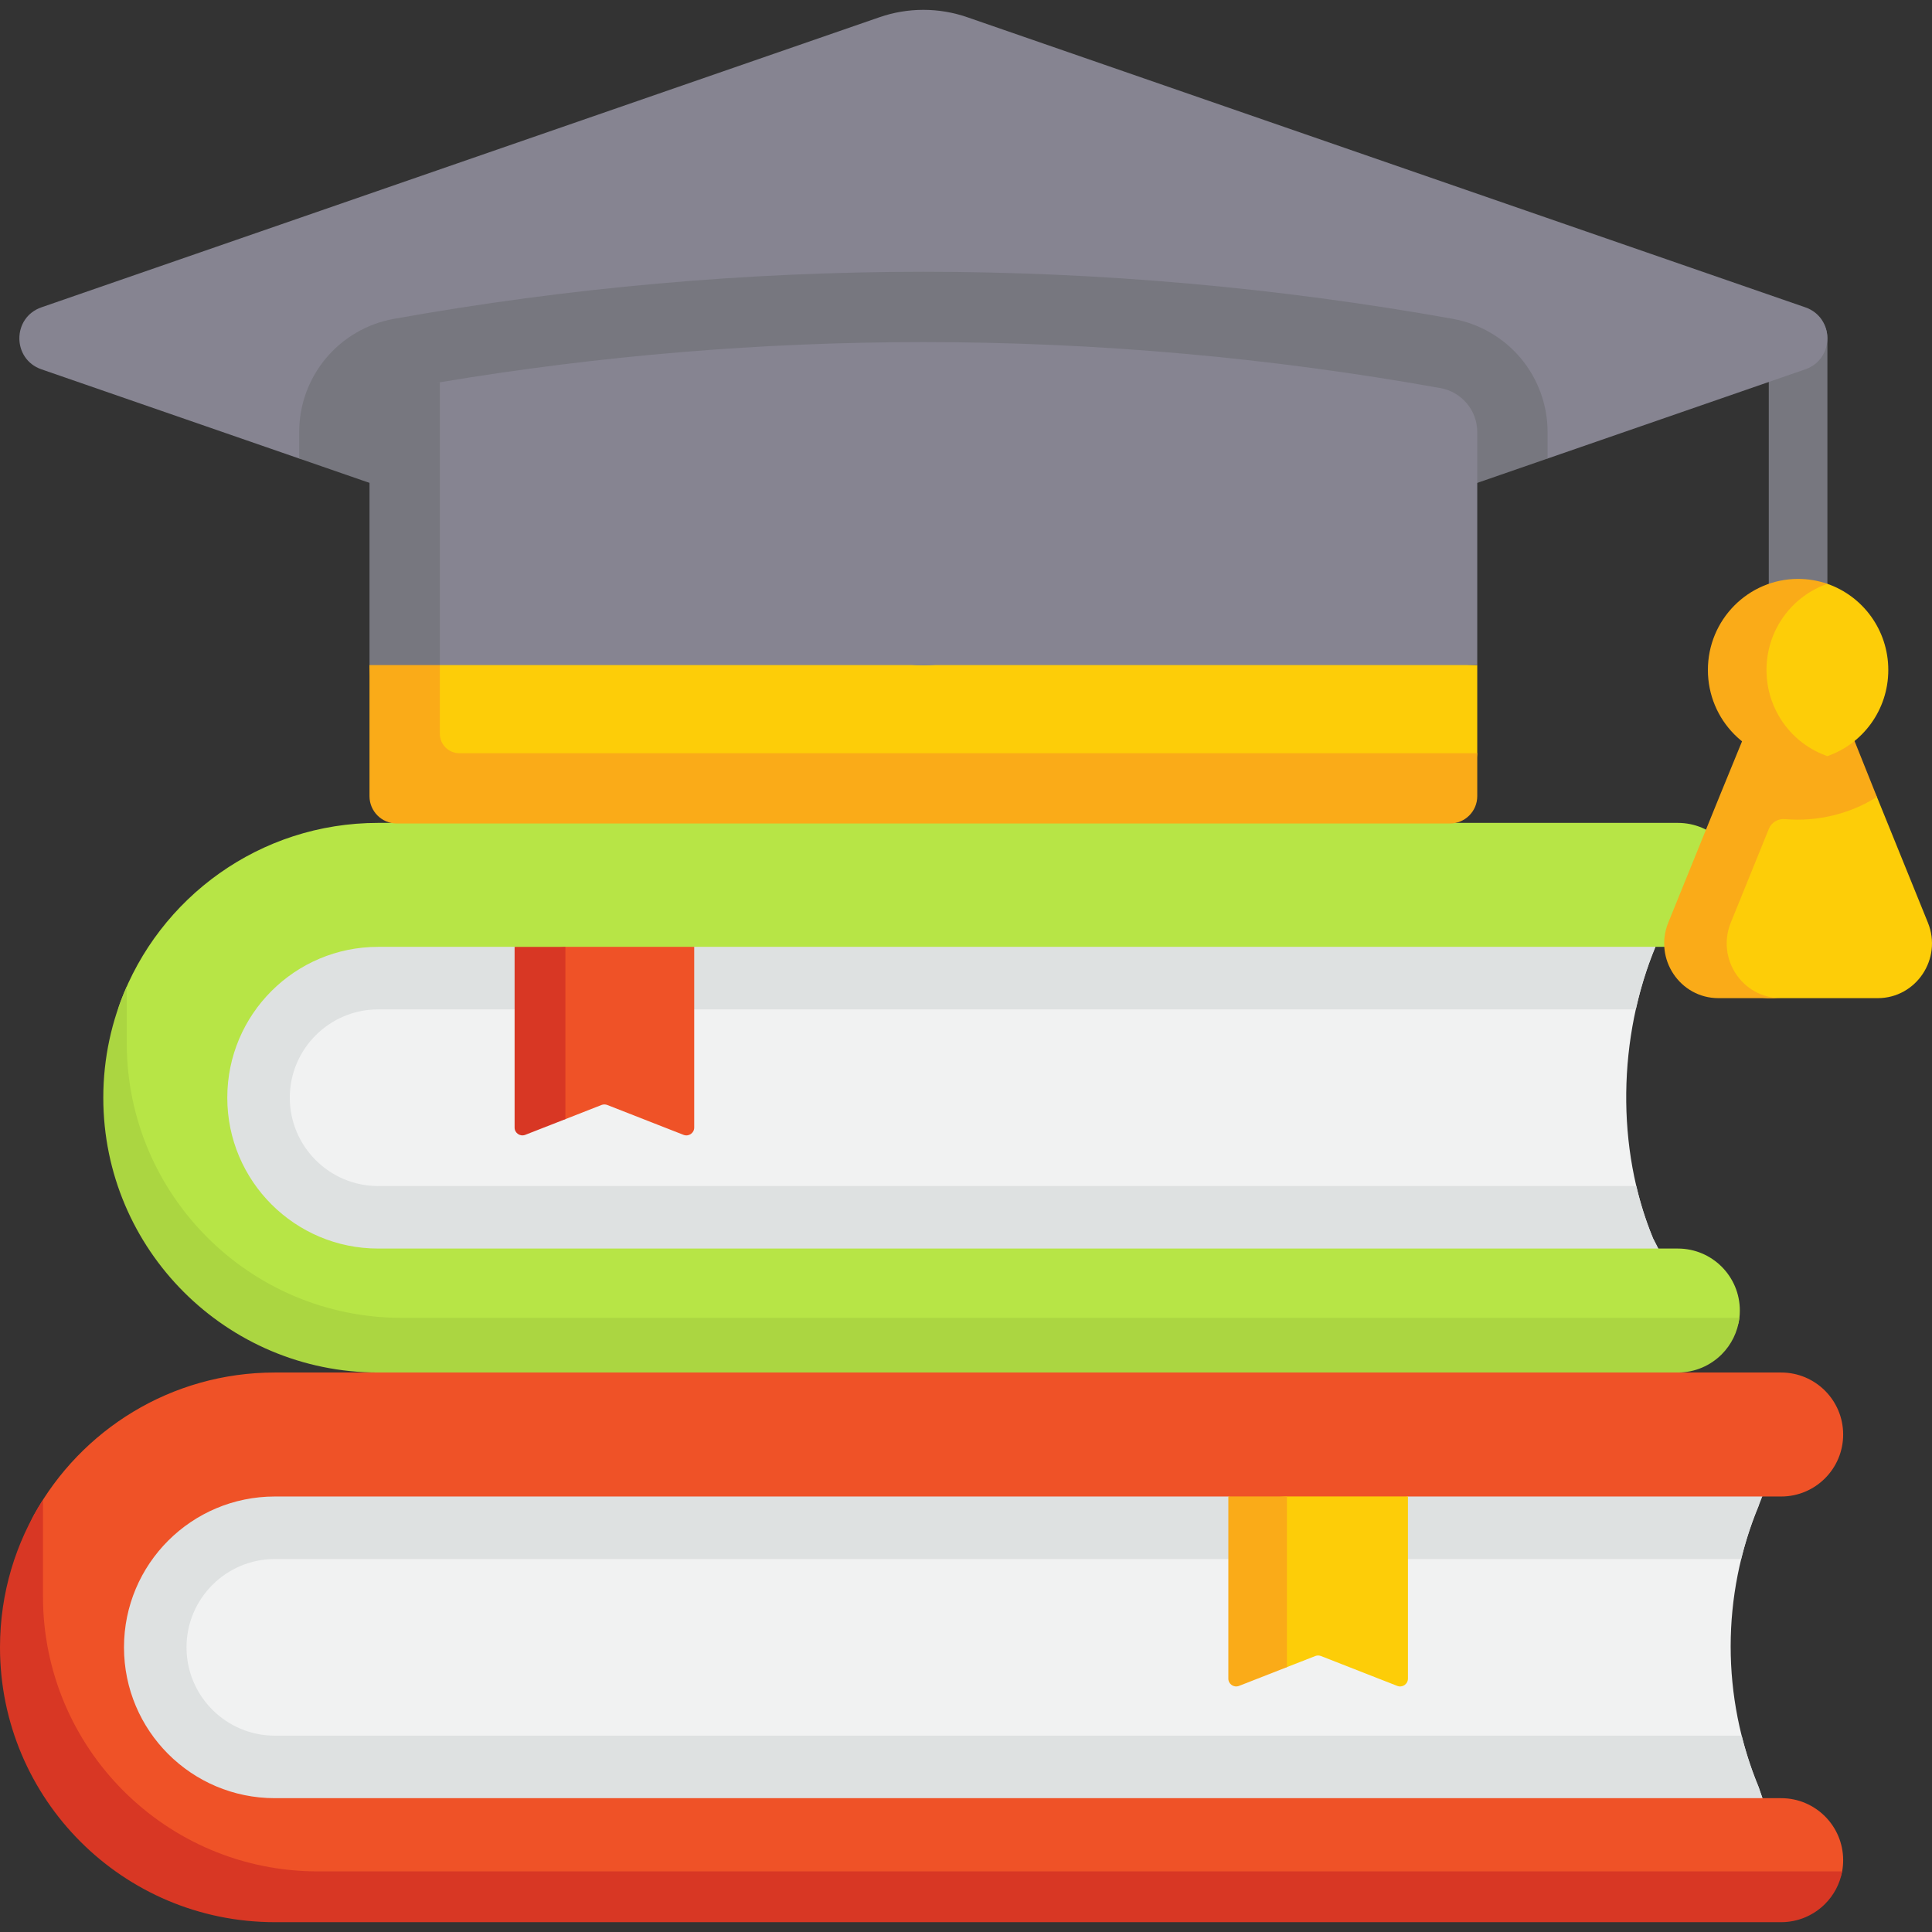 <svg width="56" height="56" viewBox="0 0 56 56" fill="none" xmlns="http://www.w3.org/2000/svg">
<rect x="0" y="0" width="56" height="56" fill="#333333" stroke="none"/>
<g id="education (1) 1" clip-path="url(#clip0_703_5803)">
<g id="Group">
<path id="Vector" d="M47.983 27.445C46.901 30.056 46.833 33.284 47.915 35.895L48.845 37.718H8.672C8.672 37.718 1.192 33.516 8.672 26.037L48.498 25.216L47.983 27.445Z" fill="#F1F2F2"/>
<path id="Vector_2" d="M48.845 37.719H8.672C8.672 37.719 1.193 33.516 8.672 26.037L48.499 25.216L47.982 27.446C47.743 28.024 47.553 28.633 47.415 29.258H10.961C9.548 29.258 8.4 30.406 8.4 31.817C8.4 33.229 9.548 34.378 10.961 34.378H47.429C47.551 34.9 47.713 35.408 47.914 35.895L48.845 37.719Z" fill="#DEE1E1"/>
<path id="Vector_3" d="M48.237 39.424L11.516 39.366C7.116 39.366 3.338 36.56 3.338 32.161C3.338 31.189 3.169 29.915 3.487 29.054C4.611 26.017 7.533 23.852 10.961 23.852H48.633C49.626 23.852 50.43 24.656 50.43 25.648C50.43 26.641 49.626 27.445 48.633 27.445H20.122L17.337 28.099L14.916 27.445H10.961C8.546 27.445 6.588 29.403 6.588 31.817C6.588 34.232 8.546 36.19 10.961 36.19H48.633C49.626 36.19 50.43 36.994 50.43 37.986C50.43 38.058 50.426 38.129 50.418 38.198C50.313 39.091 49.158 39.424 48.237 39.424Z" fill="#B7E546"/>
<path id="Vector_4" d="M50.417 38.198C50.369 38.609 50.182 38.978 49.904 39.257C49.578 39.582 49.13 39.783 48.634 39.783L30.022 40.899L10.961 39.783C6.561 39.783 2.994 36.217 2.994 31.817C2.994 30.67 3.237 29.579 3.674 28.594V30.232C3.674 34.632 7.24 38.198 11.64 38.198H50.417Z" fill="#ABD641"/>
<path id="Vector_5" d="M20.122 32.683V27.445H16.388L15.062 27.578L15.142 32.457C15.142 32.616 15.303 32.726 15.451 32.668L16.388 32.439L17.436 32.028C17.489 32.008 17.548 32.008 17.601 32.028L19.812 32.894C19.961 32.953 20.122 32.843 20.122 32.683Z" fill="#EF5227"/>
<path id="Vector_6" d="M16.388 27.446V32.439L15.225 32.894C15.077 32.952 14.916 32.843 14.916 32.684V27.446H16.388Z" fill="#D83724"/>
<path id="Vector_7" d="M42.819 19.278V21.832L42.706 22.964C42.706 23.402 42.35 23.757 41.913 23.757L11.729 23.644C11.291 23.644 10.937 23.289 10.937 22.851L10.71 19.278L26.205 18.537L42.819 19.278Z" fill="#FDCD08"/>
<path id="Vector_8" d="M52.118 19.457C51.649 19.457 51.269 19.077 51.269 18.608V9.797C51.269 9.328 51.649 8.947 52.118 8.947C52.588 8.947 52.968 9.328 52.968 9.797V18.607C52.968 19.077 52.587 19.457 52.118 19.457Z" fill="#77777F"/>
<path id="Vector_9" d="M50.6 21.41C49.891 23.157 49.178 24.881 48.469 26.629C48.045 27.674 48.806 28.819 49.925 28.819L51.236 28.932H54.425C55.544 28.932 56.305 27.787 55.881 26.742L54.403 23.098L53.473 21.41L50.6 21.41Z" fill="#FDCD08"/>
<path id="Vector_10" d="M51.742 23.742C52.674 23.827 53.651 23.582 54.403 23.098L53.608 21.111L52.294 21.504L52.294 21.503L50.581 21.275C50.365 21.808 50.05 22.566 49.834 23.099L49.834 23.099C49.341 24.314 48.849 25.528 48.356 26.742C47.932 27.788 48.693 28.932 49.811 28.932H51.623C50.505 28.932 49.744 27.788 50.168 26.742C50.536 25.836 50.904 24.929 51.272 24.022C51.348 23.834 51.54 23.724 51.742 23.742Z" fill="#FAAB18"/>
<path id="Vector_11" d="M54.733 19.42C54.733 18.262 53.995 17.279 52.968 16.923C52.701 16.831 52.314 16.995 52.017 16.995C50.573 16.995 49.685 17.962 49.685 19.42C49.685 20.877 50.765 21.752 52.209 21.752C52.506 21.752 52.701 22.009 52.968 21.916C53.995 21.561 54.733 20.577 54.733 19.42Z" fill="#FDCD08"/>
<path id="Vector_12" d="M52.968 21.916C52.701 22.009 52.415 22.059 52.118 22.059C50.674 22.059 49.504 20.877 49.504 19.419C49.504 17.963 50.674 16.78 52.118 16.78C52.415 16.78 52.701 16.83 52.968 16.923C51.94 17.279 51.203 18.263 51.203 19.419C51.203 20.577 51.94 21.561 52.968 21.916Z" fill="#FAAB18"/>
<path id="Vector_13" d="M52.328 10.705L44.858 13.291L42.819 13.082L28.319 19.016C27.312 19.365 26.217 19.365 25.21 19.016L10.71 13.313L8.672 13.291L1.201 10.705C0.348 10.409 0.348 9.204 1.201 8.908L25.493 0.499C26.317 0.214 27.212 0.214 28.036 0.499L52.328 8.908C53.18 9.204 53.18 10.409 52.328 10.705Z" fill="#868491"/>
<path id="Vector_14" d="M44.858 12.524V13.291L28.319 19.016C27.312 19.365 26.217 19.365 25.209 19.016L8.672 13.291V12.524C8.672 10.908 9.826 9.529 11.417 9.242C16.473 8.336 21.636 7.878 26.764 7.878C31.892 7.878 37.056 8.336 42.112 9.242C42.882 9.382 43.581 9.787 44.082 10.386C44.58 10.981 44.858 11.742 44.858 12.524Z" fill="#77777F"/>
<path id="Vector_15" d="M42.819 12.524V19.278H11.05L10.937 12.751C10.937 12.123 11.386 11.587 12.004 11.476C12.327 11.418 12.425 11.135 12.749 11.081C17.388 10.305 22.076 9.916 26.764 9.916C31.78 9.916 36.796 10.361 41.752 11.249C42.06 11.305 42.327 11.466 42.517 11.693C42.707 11.919 42.819 12.211 42.819 12.524Z" fill="#868491"/>
<path id="Vector_16" d="M42.819 21.832V23.077C42.819 23.516 42.463 23.87 42.026 23.87H11.503C11.065 23.87 10.71 23.515 10.71 23.077V19.278L11.729 18.537L12.749 19.278V21.265C12.749 21.578 13.002 21.832 13.315 21.832H42.819Z" fill="#FAAB18"/>
<path id="Vector_17" d="M12.749 11.082V19.278H10.71V12.524C10.71 11.897 11.16 11.36 11.777 11.249C12.101 11.191 12.425 11.135 12.749 11.082Z" fill="#77777F"/>
<path id="Vector_18" d="M50.975 51.801C49.894 49.19 49.894 46.256 50.975 43.645L51.32 42.114H5.009C5.009 42.114 -0.204 47.781 5.348 53.333L51.621 53.68L50.975 51.801Z" fill="#F1F2F2"/>
<path id="Vector_19" d="M51.621 53.68L5.348 53.333C-0.205 47.782 5.009 42.114 5.009 42.114L51.542 42.2L50.976 43.644C50.766 44.149 50.597 44.666 50.469 45.189H7.966C6.554 45.189 5.406 46.337 5.406 47.749C5.406 49.161 6.554 50.309 7.966 50.309H50.483C50.61 50.814 50.774 51.314 50.976 51.801L51.621 53.68Z" fill="#DEE1E1"/>
<path id="Vector_20" d="M50.841 55.318L8.971 55.241C4.572 55.241 0.701 52.759 0.701 48.359C0.701 46.963 0.359 45.041 0.991 43.9C2.348 41.445 4.963 39.783 7.966 39.783H51.628C52.62 39.783 53.425 40.588 53.425 41.58C53.425 42.572 52.62 43.377 51.628 43.377H40.81L37.983 44.003L35.604 43.377H7.966C5.551 43.377 3.594 45.334 3.594 47.749C3.594 50.164 5.551 52.121 7.966 52.121H51.628C52.62 52.121 53.425 52.926 53.425 53.918C53.425 54.029 53.415 54.137 53.396 54.243C53.243 55.08 51.723 55.318 50.841 55.318Z" fill="#EF5227"/>
<path id="Vector_21" d="M53.396 54.243C53.329 54.61 53.151 54.936 52.899 55.188C52.574 55.513 52.124 55.715 51.628 55.715H7.966C3.566 55.715 0 52.149 0 47.749C0 46.174 0.456 44.707 1.246 43.47V46.276C1.246 50.676 4.812 54.243 9.212 54.243H53.396Z" fill="#D83724"/>
<path id="Vector_22" d="M40.81 48.656V43.375H37.303L35.747 43.47L35.83 48.429C35.83 48.589 35.991 48.698 36.139 48.64L37.303 48.322L38.124 48.001C38.178 47.98 38.236 47.98 38.289 48.001L40.501 48.867C40.649 48.925 40.81 48.815 40.81 48.656Z" fill="#FDCD08"/>
<path id="Vector_23" d="M37.303 43.375V48.323L35.913 48.867C35.765 48.924 35.604 48.816 35.604 48.656V43.375H37.303Z" fill="#FAAB18"/>
</g>
</g>
<defs>
<clipPath id="clip0_703_5803">
<rect width="56" height="56" fill="white"/>
</clipPath>
</defs>
</svg>
